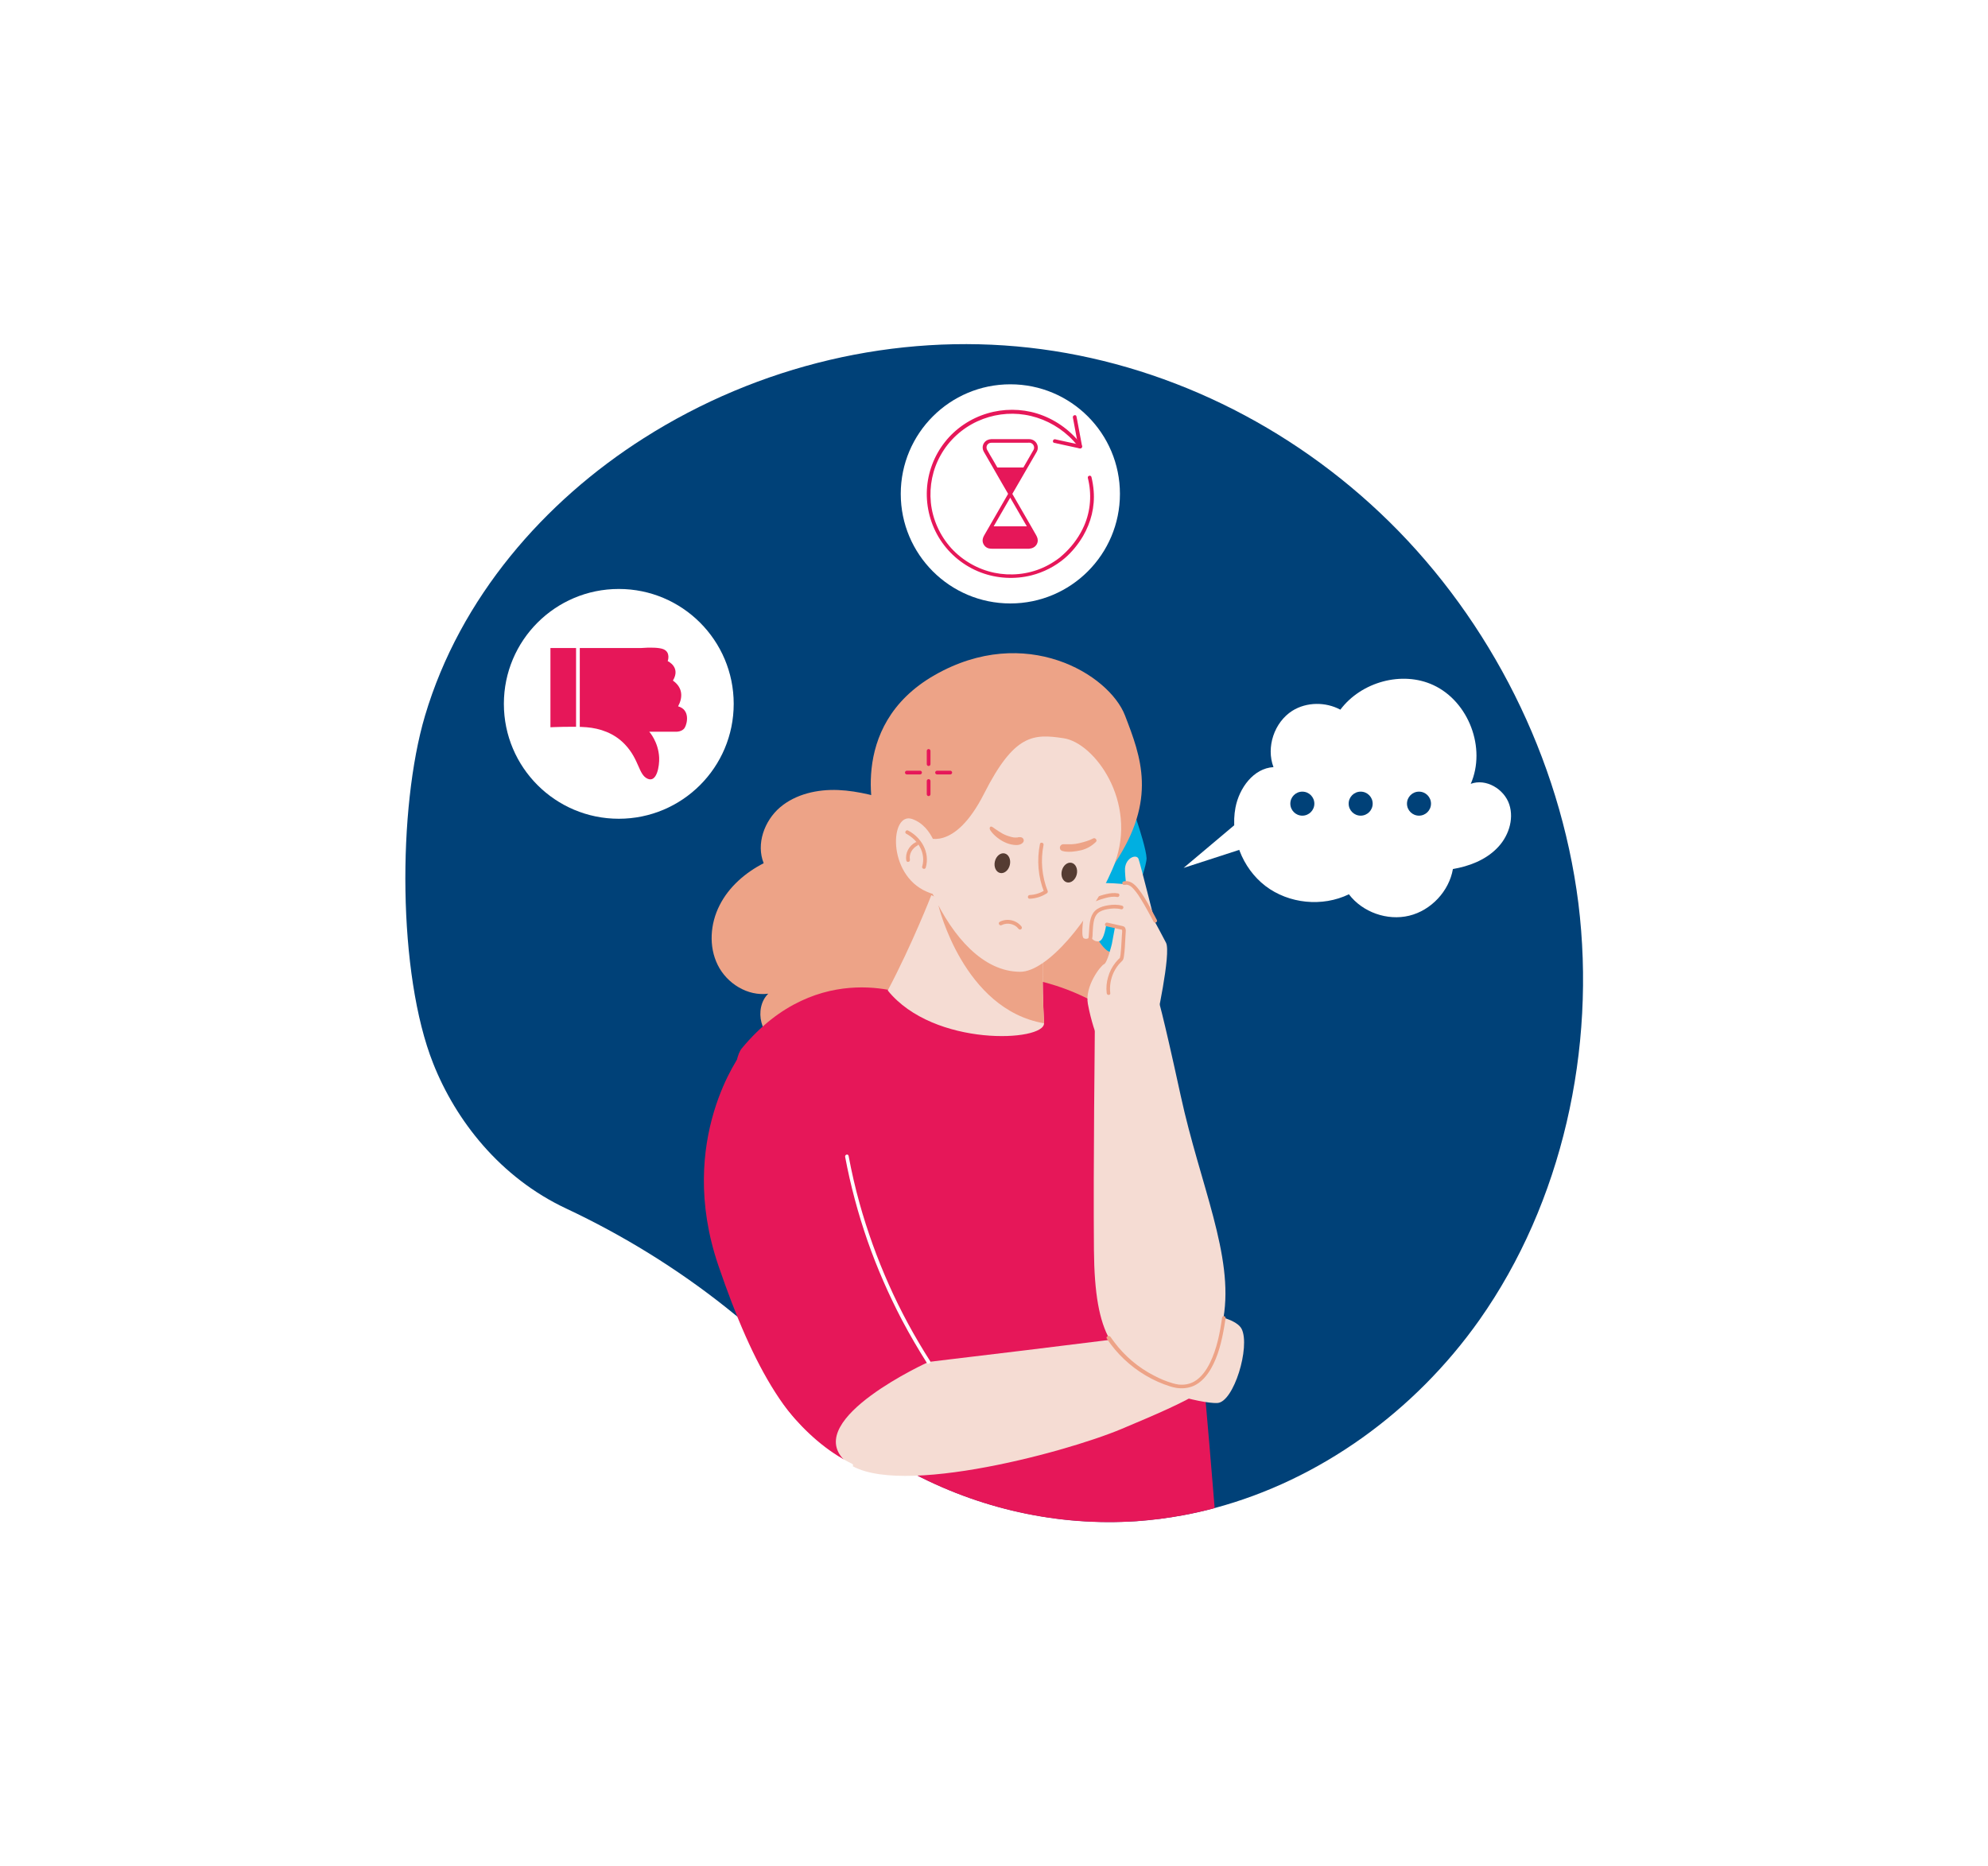 <?xml version="1.0" encoding="UTF-8"?>
<!-- Generator: Adobe Illustrator 25.2.2, SVG Export Plug-In . SVG Version: 6.00 Build 0)  -->
<svg xmlns="http://www.w3.org/2000/svg" xmlns:xlink="http://www.w3.org/1999/xlink" version="1.1" id="Слой_2" x="0px" y="0px" viewBox="0 0 1605.4 1507.4" style="enable-background:new 0 0 1605.4 1507.4;" xml:space="preserve">
<style type="text/css">
	.st0{fill:#004178;}
	.st1{fill:#EDA387;}
	.st2{fill:#E61759;}
	.st3{fill:#F5DCD3;}
	.st4{fill:#FFFFFF;}
	.st5{fill:#00AFE1;}
	.st6{fill:#553C32;}
	.st7{filter:url(#Adobe_OpacityMaskFilter);}
	.st8{mask:url(#SVGID_1_);}
	.st9{fill:#21C5C9;}
	.st10{fill:#CAEAFF;}
	.st11{fill:#AC846E;}
	.st12{fill:#FFD103;}
	.st13{fill:#FFAF03;}
	.st14{fill:#A5E4FA;}
	.st15{fill:#644C42;}
</style>
<g>
	<g>
		<path class="st0" d="M1194.7,1066.1c-52.7,74.6-129.5,129.4-213.7,151.9c-8.5,2.3-17,4.2-25.6,5.8c-12.4,2.3-25,3.9-37.6,4.8    c-1.9,0.1-3.7,0.2-5.6,0.3c-63.4,3.2-127.6-12.1-183.8-43.9c-4.5-2.5-8.9-5.3-13.1-8.2c-16.8-11.5-31.6-25.5-45.2-41    c-13.4-15.3-27.4-29.8-42-43.6c-13.4-12.7-27.3-24.7-41.7-36.1c-39.9-31.7-83.3-58.4-129-79.9c-53.6-25.1-89.4-71.3-107.6-117.3    c-28.7-72.2-28.8-205.9-6.6-280.8c28.3-95.4,96.4-173.2,176.5-224.1c93-59.2,203.9-85.2,311.4-73.2c107.5,12,211,62.1,290.8,140.6    c81.4,80.1,137.8,190.4,152.7,308.1C1289.2,847.3,1261.4,971.5,1194.7,1066.1z"></path>
	</g>
	<g>
		<g>
			<g>
				<path class="st1" d="M725.9,648.4c-16-4.8-32.3-9.6-49-10.3c-16.7-0.7-34.3,3.2-47,14c-12.7,10.9-19.4,29.6-13.2,45.1      c-14.8,7.6-28.1,19.1-35.6,34c-7.6,14.9-8.9,33.3-1.5,48.2c7.4,15,24.2,25.4,40.8,23.2c-6,5.8-7.6,15.2-5.5,23.2      c2.1,8.1,7.4,15,13.5,20.7c26.3,24.4,70.3,26.7,99,5.1c13.8,18.6,37.3,29.6,60.4,28.4s45.3-14.6,57.2-34.5      c12.3,12.6,32.4,16,49,10c16.6-6,29.4-20.2,35.8-36.7c6.4-16.4,6.7-34.8,3.2-52c-7.9-39.3-35.2-73.4-69.8-93.6      c-34.7-20.2-76.1-27.1-116-24"></path>
			</g>
			<g>
				<path class="st2" d="M980.9,1218.1c-8.5,2.3-17,4.2-25.6,5.8c-12.4,2.3-25,3.9-37.6,4.8c-1.9,0.1-3.7,0.2-5.6,0.3      c-63.4,3.2-127.6-12.1-183.8-43.9c-4.5-2.5-8.9-5.3-13.1-8.2c-6-5.7-11.7-11.8-17.2-18.1c-13.4-15.3-27.4-29.8-42-43.6      c-13.4-12.7-27.3-24.7-41.6-36.1C594.9,968,585,863.8,599,846.8c62.2-75.3,137.6-41.9,137.6-41.9l94.1-14.3      c0,0,94,13.7,114.3,94.6C955.8,928,970.4,1089.1,980.9,1218.1z"></path>
			</g>
			<g>
				<path class="st2" d="M599,850.2c0,0-53.6,70-18.9,171.9c28.5,83.6,58.9,136.7,105.2,158.9s89-29.6,62.4-96.2      c-26.6-66.6-79-196.1-92.3-211.8C642.1,857.3,599,850.2,599,850.2z"></path>
			</g>
			<g>
				<path class="st3" d="M749.9,1100c0,0,144.3-17.1,197.6-24.5c53.3-7.4,45.8-9.2,46.6,15.8c0.9,25-33.4,39.7-88.3,62.8      c-47.4,19.9-191.6,58.1-224.3,24.9C648.8,1145.8,749.9,1100,749.9,1100z"></path>
			</g>
			<g>
				<g>
					<path class="st4" d="M682.5,934.4c4.3,23,10.4,45.7,18.1,67.9c7.7,22,17.1,43.5,27.9,64.1c6.2,11.7,12.9,23.2,20,34.4       c1,1.6,3.6,0.1,2.6-1.5c-12.6-19.7-23.8-40.3-33.3-61.7c-9.5-21.3-17.4-43.3-23.7-65.8c-3.5-12.6-6.4-25.3-8.8-38.1       C685,931.7,682.1,932.5,682.5,934.4L682.5,934.4z"></path>
				</g>
			</g>
			<g>
				<g>
					<path class="st3" d="M939.6,1057.4c0,0,56,1.7,63.1,16c7.1,14.3-6.3,59.1-19.6,59.8c-13.3,0.7-60.5-12.2-63.6-21.9       S939.6,1057.4,939.6,1057.4z"></path>
				</g>
				<g>
					<g>
						<path class="st1" d="M944.2,1116.4c6.8-4.8,15.4-6.3,23.4-4.2c1.1,0.3,2.2-0.7,1.8-1.8c-2.4-8.1-0.3-17.1,5.6-23.2        c1.3-1.4-0.8-3.5-2.1-2.1c-6.5,6.9-9.1,17-6.3,26.1c0.6-0.6,1.2-1.2,1.8-1.8c-8.7-2.4-18.4-0.8-25.7,4.5        C941.1,1115,942.6,1117.6,944.2,1116.4L944.2,1116.4z"></path>
					</g>
				</g>
			</g>
			<g>
				<g>
					<path class="st4" d="M622.7,1126c12.7,19,28.7,36.2,47.5,49.2c5.2,3.6,10.7,6.9,16.4,9.7c1.7,0.8,3.3-1.7,1.5-2.6       c-20.3-9.9-37.7-25.7-52-43.1c-3.9-4.7-7.5-9.7-10.9-14.8C624.2,1122.9,621.6,1124.4,622.7,1126L622.7,1126z"></path>
				</g>
			</g>
			<g>
				<path class="st3" d="M935.2,807c0,0,2.6,6,18.3,78.1s43,129.1,34.5,179.3c-9.2,54.2-24.4,64.4-52.8,50      c-35.7-18.1-51.2-33.6-51.8-105c-0.6-71.4,0.8-173,0.7-176.8C884,828.8,935.2,807,935.2,807z"></path>
			</g>
			<g>
				<g>
					<path class="st1" d="M893.8,1081.2c8,12.1,18.8,22.3,31.3,29.7c6.2,3.7,12.9,6.7,19.9,8.9c1.6,0.5,3.3,0.9,5,1.2       c4.7,0.7,9.4,0.3,13.8-1.6c6.2-2.7,10.8-8.2,14.1-13.9c6-10.4,8.8-22.6,10.8-34.3c0.3-2.1,0.7-4.2,1-6.3c0.1-0.8-0.2-1.6-1-1.8       c-0.7-0.2-1.7,0.2-1.8,1c-1.7,12.4-4.2,25.2-9.7,36.5c-3,6.1-7.1,12-12.9,15.3c-3.8,2.1-7.8,2.8-12.3,2.4       c-0.2,0-0.5-0.1-0.7-0.1c0.4,0.1-0.3,0-0.4-0.1c-0.4-0.1-0.9-0.2-1.3-0.2c-0.8-0.2-1.6-0.4-2.4-0.6c-5.3-1.5-10.5-3.7-15.4-6.3       c-12.5-6.4-23.5-15.7-31.9-26.9c-1.1-1.4-2.1-2.9-3.1-4.3C895.3,1078.1,892.7,1079.6,893.8,1081.2L893.8,1081.2z"></path>
				</g>
			</g>
			<g>
				<path class="st3" d="M716.9,800c19.8-37.4,35.2-77,35.2-77l23,11.1l67.2,32.6c0,0-1,23.1,0.8,59.7      C843.8,841.4,754,846,716.9,800z"></path>
			</g>
			<g>
				<path class="st1" d="M843.1,826.5c-65.2-11.2-85.2-94.9-85.2-94.9l17.2,2.6l67.2,32.6C842.2,766.8,841.2,789.9,843.1,826.5z"></path>
			</g>
			<g>
				<g>
					<path class="st1" d="M891.4,778.7c0,0-6.2-19.6-5-27.8s7.2-3.7,11.9,8.5c4.7,12.2,8.1,23,8.1,23L891.4,778.7z"></path>
				</g>
				<g>
					<path class="st5" d="M910.6,658.3c0,0-33.1,78.8-31.1,86.2c2,7.4,14.4,29.1,19.4,23.5c4.9-5.7,27.3-66.1,27-74.8       c-0.2-6.3-5.3-22.6-8.1-31C916.7,659.2,913.6,657.5,910.6,658.3L910.6,658.3z"></path>
				</g>
				<g>
					<path class="st3" d="M932.6,744.6c0,0-11.7-46.9-13.2-50.9s-10.1-1.2-10.9,7.6c-0.4,4.7,2.8,30.2,2.8,30.2l17.9,19.4       L932.6,744.6z"></path>
				</g>
				<g>
					<path class="st3" d="M933,828.2c0.3-1.4,13-58.4,8.6-66.8c-4.5-8.4-23.2-45-28.8-46.5c-5.6-1.5-33.9-3-36.5,0.2       c-2.6,3.1-11.3,20.7-8.4,23.4c2.9,2.7,5.3,5.1,8.1,2.6c2.8-2.5,7.5-10.8,7.5-10.8l20.5,1.8c0,0,7,16.4,2.3,23.7       c-4.7,7.3-9.4,28.2-10.4,35.9C894.9,799.5,933,828.2,933,828.2z"></path>
				</g>
				<g>
					<path class="st3" d="M903.7,720.9c0,0-25.8,10.1-27.1,13.1c-1.3,3-4.3,22.5-1.3,23.9c3,1.4,5.3-1.4,5.3-1.4s2.3,4.5,6.8,3.8       c4.5-0.7,6-14.2,6-14.2l7.3,1.1l-2.8,15.1c0,0-3.6,15.4-6.4,16.5c-2.7,1.2-15.6,17.7-13,32c2.6,14.3,7.1,26.1,7.1,26.1       l47.5-8.6l-6.1-51.9l-9.7-41.8L903.7,720.9z"></path>
				</g>
				<g>
					<g>
						<path class="st1" d="M873.5,743.8c-0.2-0.4,0.5-2,0.7-2.6c0.6-1.2,1.2-2.4,1.9-3.5c1.4-2.3,2.5-4.8,4.1-6.9        c1.1-1.5,2.9-2.1,4.5-2.8c2.6-1.1,5.4-2,8.1-2.7c3-0.8,6.3-1.4,9.3-0.8c1.9,0.4,2.7-2.5,0.8-2.9c-3.1-0.6-6.4-0.2-9.4,0.5        c-3.2,0.7-6.4,1.8-9.5,3c-2,0.8-4.4,1.6-5.9,3.4c-1.9,2.3-3.1,5.2-4.7,7.7c-1.4,2.3-4.2,6.3-2.7,9.2        C871.8,747,874.4,745.5,873.5,743.8L873.5,743.8z"></path>
					</g>
				</g>
				<g>
					<g>
						<path class="st1" d="M881.9,758.2c0.5-1.7,0.4-3.7,0.5-5.5c0.2-2.7,0.3-5.4,0.8-8.1c0.5-2.6,1.3-5,3.2-6.9        c2-1.9,4.9-2.8,7.5-3.3c3.7-0.7,7.7-1,11.4,0c1.9,0.5,2.7-2.4,0.8-2.9c-3.6-1-7.5-0.9-11.2-0.3c-3.1,0.5-6.2,1.3-8.8,3        c-5.4,3.5-6.1,10.1-6.5,16c-0.1,1.5-0.2,3.1-0.3,4.6c-0.1,1-0.1,1.8-0.3,2.6C878.5,759.3,881.4,760.1,881.9,758.2L881.9,758.2        z"></path>
					</g>
				</g>
				<g>
					<g>
						<path class="st1" d="M908.1,714.7c4-1,7,2.8,9.2,5.6c1.7,2.1,3.1,4.4,4.5,6.7c2.9,4.7,5.5,9.5,8.1,14.3        c0.6,1.1,1.1,2.1,1.7,3.2c0.9,1.7,3.5,0.2,2.6-1.5c-1.7-3.3-3.5-6.6-5.3-9.9c-3-5.4-6.1-10.7-9.9-15.5        c-2.8-3.5-6.7-6.9-11.6-5.7C905.5,712.3,906.3,715.2,908.1,714.7L908.1,714.7z"></path>
					</g>
				</g>
			</g>
			<g>
				<g>
					<path class="st3" d="M914.2,650.1c-2.3,15.4-8.1,34-16,52.2c-17.5,40.6-52.4,82.6-74.3,82.6c-59.7,0-97.9-112-90.4-161.9       c7.5-49.9,54-84.3,103.9-76.8C887.3,553.7,921.6,600.2,914.2,650.1z"></path>
				</g>
				<g>
					<g>
						
							<ellipse transform="matrix(0.228 -0.974 0.974 0.228 -54.538 1326.407)" class="st6" cx="809.3" cy="697.6" rx="8.1" ry="6.2"></ellipse>
					</g>
					<g>
						
							<ellipse transform="matrix(0.228 -0.974 0.974 0.228 -20.197 1384.85)" class="st6" cx="863.3" cy="705.2" rx="8.1" ry="6.2"></ellipse>
					</g>
					<g>
						<g>
							<path class="st1" d="M839.8,681.7c-2.6,13-1.5,26.6,3.4,38.9c0.2-0.6,0.5-1.1,0.7-1.7c-3.7,2.4-7.9,3.8-12.4,4         c-1.9,0.1-1.9,3.1,0,3c5-0.2,9.7-1.7,13.9-4.4c0.5-0.3,0.9-1.1,0.7-1.7c-4.7-11.8-5.9-24.8-3.4-37.3         C843.1,680.6,840.2,679.8,839.8,681.7L839.8,681.7z"></path>
						</g>
					</g>
					<g>
						<g>
							<path class="st1" d="M808.9,747.2c4.4-2.3,10.5-1.1,13.5,2.9c0.5,0.6,1.3,1,2.1,0.5c0.6-0.4,1-1.4,0.5-2.1         c-4-5.3-11.6-7.1-17.6-4C805.6,745.5,807.1,748.1,808.9,747.2L808.9,747.2z"></path>
						</g>
					</g>
					<g>
						<g>
							<path class="st1" d="M799.2,669.2c0.2,1.3,1.3,2.5,2.1,3.5c0.9,1,1.8,1.9,2.8,2.8c2.1,1.8,4.4,3.4,6.9,4.6         c2.5,1.2,5,2,7.7,2.3c2.5,0.3,5.5,0.2,7.3-1.8c1.6-1.7,0.4-4.2-1.8-4.4c-0.6,0-1.2-0.1-1.8,0c-0.2,0-0.4,0.1-0.7,0.2         c-0.2,0.1-0.6,0.1-0.2,0c-1,0.1-1.9,0.1-2.9,0c-0.9-0.1,0.5,0.1-0.4-0.1c-0.2,0-0.4-0.1-0.6-0.1c-0.5-0.1-1.1-0.2-1.6-0.4         c-1.2-0.3-2.3-0.7-3.4-1.1c-2.1-0.8-4.1-2-6-3.2c-1-0.7-2-1.3-3-2c-1-0.7-1.9-1.5-3-1.9C799.8,667.4,799.1,668.3,799.2,669.2         L799.2,669.2z"></path>
						</g>
					</g>
					<g>
						<g>
							<path class="st1" d="M882.8,677.2c-3.4,1.8-7.4,2.9-11.2,3.8c-2,0.5-4.1,0.8-6.2,0.9c-2.3,0.1-4.5-0.1-6.8,0         c-3.1,0.1-3.8,4.5-0.7,5.4c2.4,0.8,5.2,0.7,7.7,0.6c2.5-0.2,5.1-0.6,7.6-1.2c4.6-1.2,8.4-3.4,11.8-6.7         C886.4,678.6,884.5,676.3,882.8,677.2L882.8,677.2z"></path>
						</g>
					</g>
				</g>
				<g>
					<path class="st1" d="M747.5,676c0,0,22.8,13.1,47.2-35s39.7-48.5,64.4-44.7s59.6,51.1,41.1,101c34.4-51.6,21.2-85.9,8.3-119.4       c-12.9-33.4-80.5-74.4-153.6-32.7S707.6,665,707.6,665L747.5,676z"></path>
				</g>
				<g>
					<g>
						<path class="st3" d="M757.9,691.3c0,0-3.5-23.6-21.3-29.8c-17.8-6.2-20.6,45,12,58.8C781.1,734.1,757.9,691.3,757.9,691.3z"></path>
					</g>
					<g>
						<g>
							<g>
								<path class="st1" d="M731.8,673.4c9.6,5.1,16.1,15.6,12.9,26.5c-0.5,1.9,2.4,2.7,2.9,0.8c3.5-12.2-3.5-24.3-14.3-29.9          C731.7,669.9,730.1,672.5,731.8,673.4L731.8,673.4z"></path>
							</g>
						</g>
						<g>
							<g>
								<path class="st1" d="M734.8,694.3c-0.8-4.6,1.9-9.2,6.1-11.4c1.7-0.9,0.2-3.5-1.5-2.6c-5.4,2.8-8.6,8.8-7.5,14.8          c0.1,0.8,1.1,1.2,1.8,1C734.6,695.9,734.9,695.1,734.8,694.3L734.8,694.3z"></path>
							</g>
						</g>
					</g>
				</g>
			</g>
			<g>
				<g>
					<path class="st1" d="M896.6,802.2c-0.7-5.6,0.3-11.5,2.7-16.7c1.5-3.1,3.4-6,5.9-8.4c0.8-0.8,1.5-1.3,1.9-2.4       c0.3-0.7,0.4-1.4,0.5-2.2c0.8-5.1,0.9-10.2,1.2-15.3c0.1-1.1,0.1-2.2,0.2-3.3c0.1-1.3,0.3-2.7-0.2-4c-0.6-1.8-2-1.8-3.5-2.2       c-3.7-0.8-7.4-1.7-11.1-2.5c-1.9-0.4-2.7,2.5-0.8,2.9c4.4,1,8.9,2,13.3,3c-0.3-0.2-0.6-0.5-0.9-0.7c0.8,1.2,0.2,3.4,0.2,4.8       c-0.1,1.7-0.2,3.4-0.3,5.1c-0.2,3.5-0.4,7-0.8,10.5c-0.1,1-0.4,2-0.6,3.1c0-0.2-0.1,0,0.1-0.2c-0.4,0.3-0.7,0.7-1.1,1       c-0.9,0.9-1.7,1.8-2.5,2.8c-2.8,3.5-4.8,7.5-6,11.8c-1.2,4.1-1.6,8.5-1.1,12.7C893.8,804.1,896.8,804.1,896.6,802.2       L896.6,802.2z"></path>
				</g>
			</g>
		</g>
		<g>
			<g>
				<g>
					<g>
						<g>
							<path class="st2" d="M748.4,606.5c0,3.6,0,7.1,0,10.7c0,0.8,0.7,1.5,1.5,1.5c0.8,0,1.5-0.7,1.5-1.5c0-3.6,0-7.1,0-10.7         c0-0.8-0.7-1.5-1.5-1.5C749.1,605,748.4,605.7,748.4,606.5L748.4,606.5z"></path>
						</g>
					</g>
				</g>
			</g>
			<g>
				<g>
					<g>
						<g>
							<path class="st2" d="M748.4,630.8c0,3.6,0,7.1,0,10.7c0,0.8,0.7,1.5,1.5,1.5c0.8,0,1.5-0.7,1.5-1.5c0-3.6,0-7.1,0-10.7         c0-0.8-0.7-1.5-1.5-1.5C749.1,629.3,748.4,630,748.4,630.8L748.4,630.8z"></path>
						</g>
					</g>
				</g>
			</g>
			<g>
				<g>
					<g>
						<g>
							<path class="st2" d="M767.4,622.5c-3.6,0-7.1,0-10.7,0c-0.8,0-1.5,0.7-1.5,1.5c0,0.8,0.7,1.5,1.5,1.5c3.6,0,7.1,0,10.7,0         c0.8,0,1.5-0.7,1.5-1.5C768.9,623.2,768.2,622.5,767.4,622.5L767.4,622.5z"></path>
						</g>
					</g>
				</g>
			</g>
			<g>
				<g>
					<g>
						<g>
							<path class="st2" d="M743,622.5c-3.6,0-7.1,0-10.7,0c-0.8,0-1.5,0.7-1.5,1.5c0,0.8,0.7,1.5,1.5,1.5c3.6,0,7.1,0,10.7,0         c0.8,0,1.5-0.7,1.5-1.5C744.5,623.2,743.9,622.5,743,622.5L743,622.5z"></path>
						</g>
					</g>
				</g>
			</g>
		</g>
	</g>
	<g>
		<g>
			<circle class="st4" cx="815.9" cy="398.9" r="88.5"></circle>
		</g>
		<g>
			<g>
				<g>
					<g>
						<path class="st2" d="M872.4,358c-9-11.3-21.1-19.7-34.9-24c-13-4-27.2-4-40.2-0.1c-13.5,4-25.7,12.2-34.3,23.2        c-8.7,11-13.8,24.6-14.5,38.6c-0.7,14.1,3.1,28.3,10.7,40.1c7.8,12.1,19.4,21.5,32.9,26.6c13,4.9,27.4,5.7,40.9,2.3        c9.8-2.5,19.2-7.3,26.9-13.9c5.8-5,10.8-11.2,14.7-17.8c6.4-11,9.6-23.6,8.6-36.4c-0.3-3.8-0.9-7.6-1.8-11.3        c-0.5-1.9-3.4-1.1-2.9,0.8c3.2,12.8,2.3,26.3-3,38.5c-3.5,8-8.7,15.4-15,21.5c-1.3,1.3-2.7,2.5-4.1,3.7c0.1,0,0.4-0.3,0.2-0.1        c-0.3,0.3-0.7,0.5-1,0.8c-1.4,1.1-2.9,2.1-4.4,3.1c-2.9,1.9-6,3.6-9.2,5c-12.2,5.4-26.1,6.7-39.1,4        c-13.3-2.8-25.5-9.8-34.7-19.8c-9.2-10.2-15.1-23.2-16.5-36.9c-1.3-13.3,1.4-26.8,8-38.4c6.7-12,17.3-21.6,29.8-27.3        c11.8-5.4,25.3-7.3,38.1-5.2c13.3,2.1,25.8,8.3,35.7,17.5c2.6,2.4,4.9,5,7.1,7.8C871.5,361.6,873.6,359.5,872.4,358L872.4,358        z"></path>
					</g>
				</g>
				<g>
					<g>
						<g>
							<path class="st2" d="M851.3,357.7c6,1.3,12,2.6,18,3.9c0.9,0.2,1.7,0.4,2.6,0.6c1.9,0.4,2.7-2.5,0.8-2.9         c-6-1.3-12-2.6-18-3.9c-0.9-0.2-1.7-0.4-2.6-0.6C850.3,354.4,849.5,357.3,851.3,357.7L851.3,357.7z"></path>
						</g>
					</g>
					<g>
						<g>
							<path class="st2" d="M866.4,337.2c1.3,7,2.6,13.9,3.9,20.9c0.2,1,0.4,2,0.6,3c0.4,1.9,3.2,1.1,2.9-0.8         c-1.3-7-2.6-13.9-3.9-20.9c-0.2-1-0.4-2-0.6-3C869,334.5,866.1,335.3,866.4,337.2L866.4,337.2z"></path>
						</g>
					</g>
				</g>
			</g>
			<g>
				<g>
					<g>
						<path class="st2" d="M834.6,363.4c-5.5,9.5-11,19-16.4,28.5c-1.2,2.1-2.4,4.2-3.6,6.2c0.9,0,1.7,0,2.6,0        c-5.2-9-10.4-18-15.6-27.1c-1.5-2.5-3-5-4.4-7.6c-0.9-1.6-0.7-3.5,0.7-4.8c0.9-0.8,1.9-1,3-1c6.3,0,12.6,0,18.9,0        c3.4,0,6.7,0,10.1,0c0.6,0,1.3-0.1,2,0C834.6,358.2,835.9,361.2,834.6,363.4c-0.9,1.7,1.7,3.2,2.6,1.5        c2.5-4.6-0.7-10.1-6-10.2c-2.2,0-4.4,0-6.6,0c-7.4,0-14.8,0-22.2,0c-0.7,0-1.3,0-2,0c-2.3,0.1-4.4,1.1-5.7,3        c-1.5,2.2-1.5,4.9-0.2,7.2c0.5,0.9,1,1.8,1.5,2.6c2.6,4.6,5.3,9.1,7.9,13.7c3.5,6,6.8,12,10.4,18c0.1,0.1,0.2,0.3,0.2,0.4        c0.6,1,2,1,2.6,0c5.1-8.9,10.3-17.8,15.4-26.6c1.6-2.7,3.1-5.4,4.7-8.1C838.2,363.3,835.6,361.8,834.6,363.4z"></path>
					</g>
				</g>
				<g>
					<g>
						<path class="st2" d="M831.3,440.1c-10.3,0-20.5,0.2-30.8,0c-1.5,0-2.8-0.7-3.5-2c-0.7-1.4-0.4-2.8,0.3-4.1        c1.5-2.6,3-5.2,4.5-7.8c2-3.5,4-6.9,6-10.4c3.1-5.4,6.2-10.7,9.3-16.1c-0.9,0-1.7,0-2.6,0c3.3,5.7,6.6,11.4,9.9,17.1        c2.6,4.4,5.1,8.8,7.7,13.3c0.8,1.5,1.7,2.9,2.5,4.4C836,437,834.3,440,831.3,440.1c-1.9,0.1-1.9,3.1,0,3c3-0.1,5.7-2,6.5-4.9        c0.6-2.2,0-4.1-1.1-6c-1.6-2.8-3.2-5.6-4.8-8.4c-3.3-5.8-6.7-11.5-10-17.3c-1.6-2.8-3.2-5.5-4.8-8.3c-0.6-1-2-1-2.6,0        c-5,8.7-10.1,17.5-15.1,26.2c-1.5,2.6-3,5.2-4.5,7.8c-0.8,1.4-1.4,2.8-1.4,4.5c0.1,2.4,1.5,4.6,3.6,5.7c1.9,1,4.1,0.8,6.2,0.8        c3.2,0,6.5,0,9.7,0c6.1,0,12.1,0,18.2,0C833.3,443.1,833.3,440.1,831.3,440.1z"></path>
					</g>
				</g>
				<g>
					<polygon class="st2" points="828.2,377.6 815.9,398.9 803.5,377.6      "></polygon>
				</g>
				<g>
					<path class="st2" d="M831.3,441.6h-30.9c-4.1,0-6.6-4.4-4.6-7.9l5-8.6H831l5,8.6C838,437.2,835.4,441.6,831.3,441.6z"></path>
				</g>
			</g>
		</g>
	</g>
	<g>
		<g>
			<circle class="st4" cx="499.7" cy="568.5" r="92.8"></circle>
		</g>
		<g>
			<g>
				<path class="st2" d="M547.6,570.5c3.9-7.2,3.9-15.1-4.2-20.8c6.6-10.9-4.2-15.7-4.2-15.7s2.7-7.2-3.6-9.7      c-3.4-1.3-10.4-1.5-17.9-0.9h-73.2v6.7v15.3v42c0,0,18.7-0.9,29.3,0c10.6,0.9,22.1,4.6,30.9,13.9c11.7,12.4,10.8,24.4,18.3,27.7      c7.5,3.3,9.6-10.5,9.3-17.1c-0.6-12.8-8-20.9-8-20.9h21.5c0,0,5.1,0.3,7.2-3.3S557.3,573.2,547.6,570.5z"></path>
			</g>
			<g>
				<g>
					<path class="st4" d="M465.2,523.4c0,21.2,0,42.4,0,63.7c0,1.9,3,1.9,3,0c0-21.2,0-42.4,0-63.7       C468.2,521.5,465.2,521.5,465.2,523.4L465.2,523.4z"></path>
				</g>
			</g>
		</g>
	</g>
	<g>
		<g>
			<g>
				<path class="st4" d="M1218.8,649.7c-4.1-12.4-18.8-21.2-31.1-16.6c12.6-28.8-1.6-66.4-30.1-79.7c-25.5-11.9-58.5-2.5-75.2,19.8      c-11.9-6.4-27.3-6.3-38.8,0.9c-14.6,9.3-21.3,29.4-15.2,45.5c-16.1,0.9-27.7,16.9-30.7,32.7c-4.4,23.4,5.3,48.8,24.2,63.3      c18.9,14.4,46,17.1,67.4,6.7c11,14.5,31,21.6,48.7,17.3s32.2-19.8,35.3-37.7c12.9-2.2,25.8-7.1,35.1-16.3      C1217.9,676.4,1222.9,662.1,1218.8,649.7z"></path>
			</g>
			<g>
				<polygon class="st4" points="1014.1,682.1 955.8,701 1008.4,656.7     "></polygon>
			</g>
		</g>
		<g>
			<g>
				<circle class="st0" cx="1051.7" cy="649.1" r="9.7"></circle>
			</g>
			<g>
				<circle class="st0" cx="1098.8" cy="649.1" r="9.7"></circle>
			</g>
			<g>
				<circle class="st0" cx="1145.9" cy="649.1" r="9.7"></circle>
			</g>
		</g>
	</g>
</g>
</svg>
